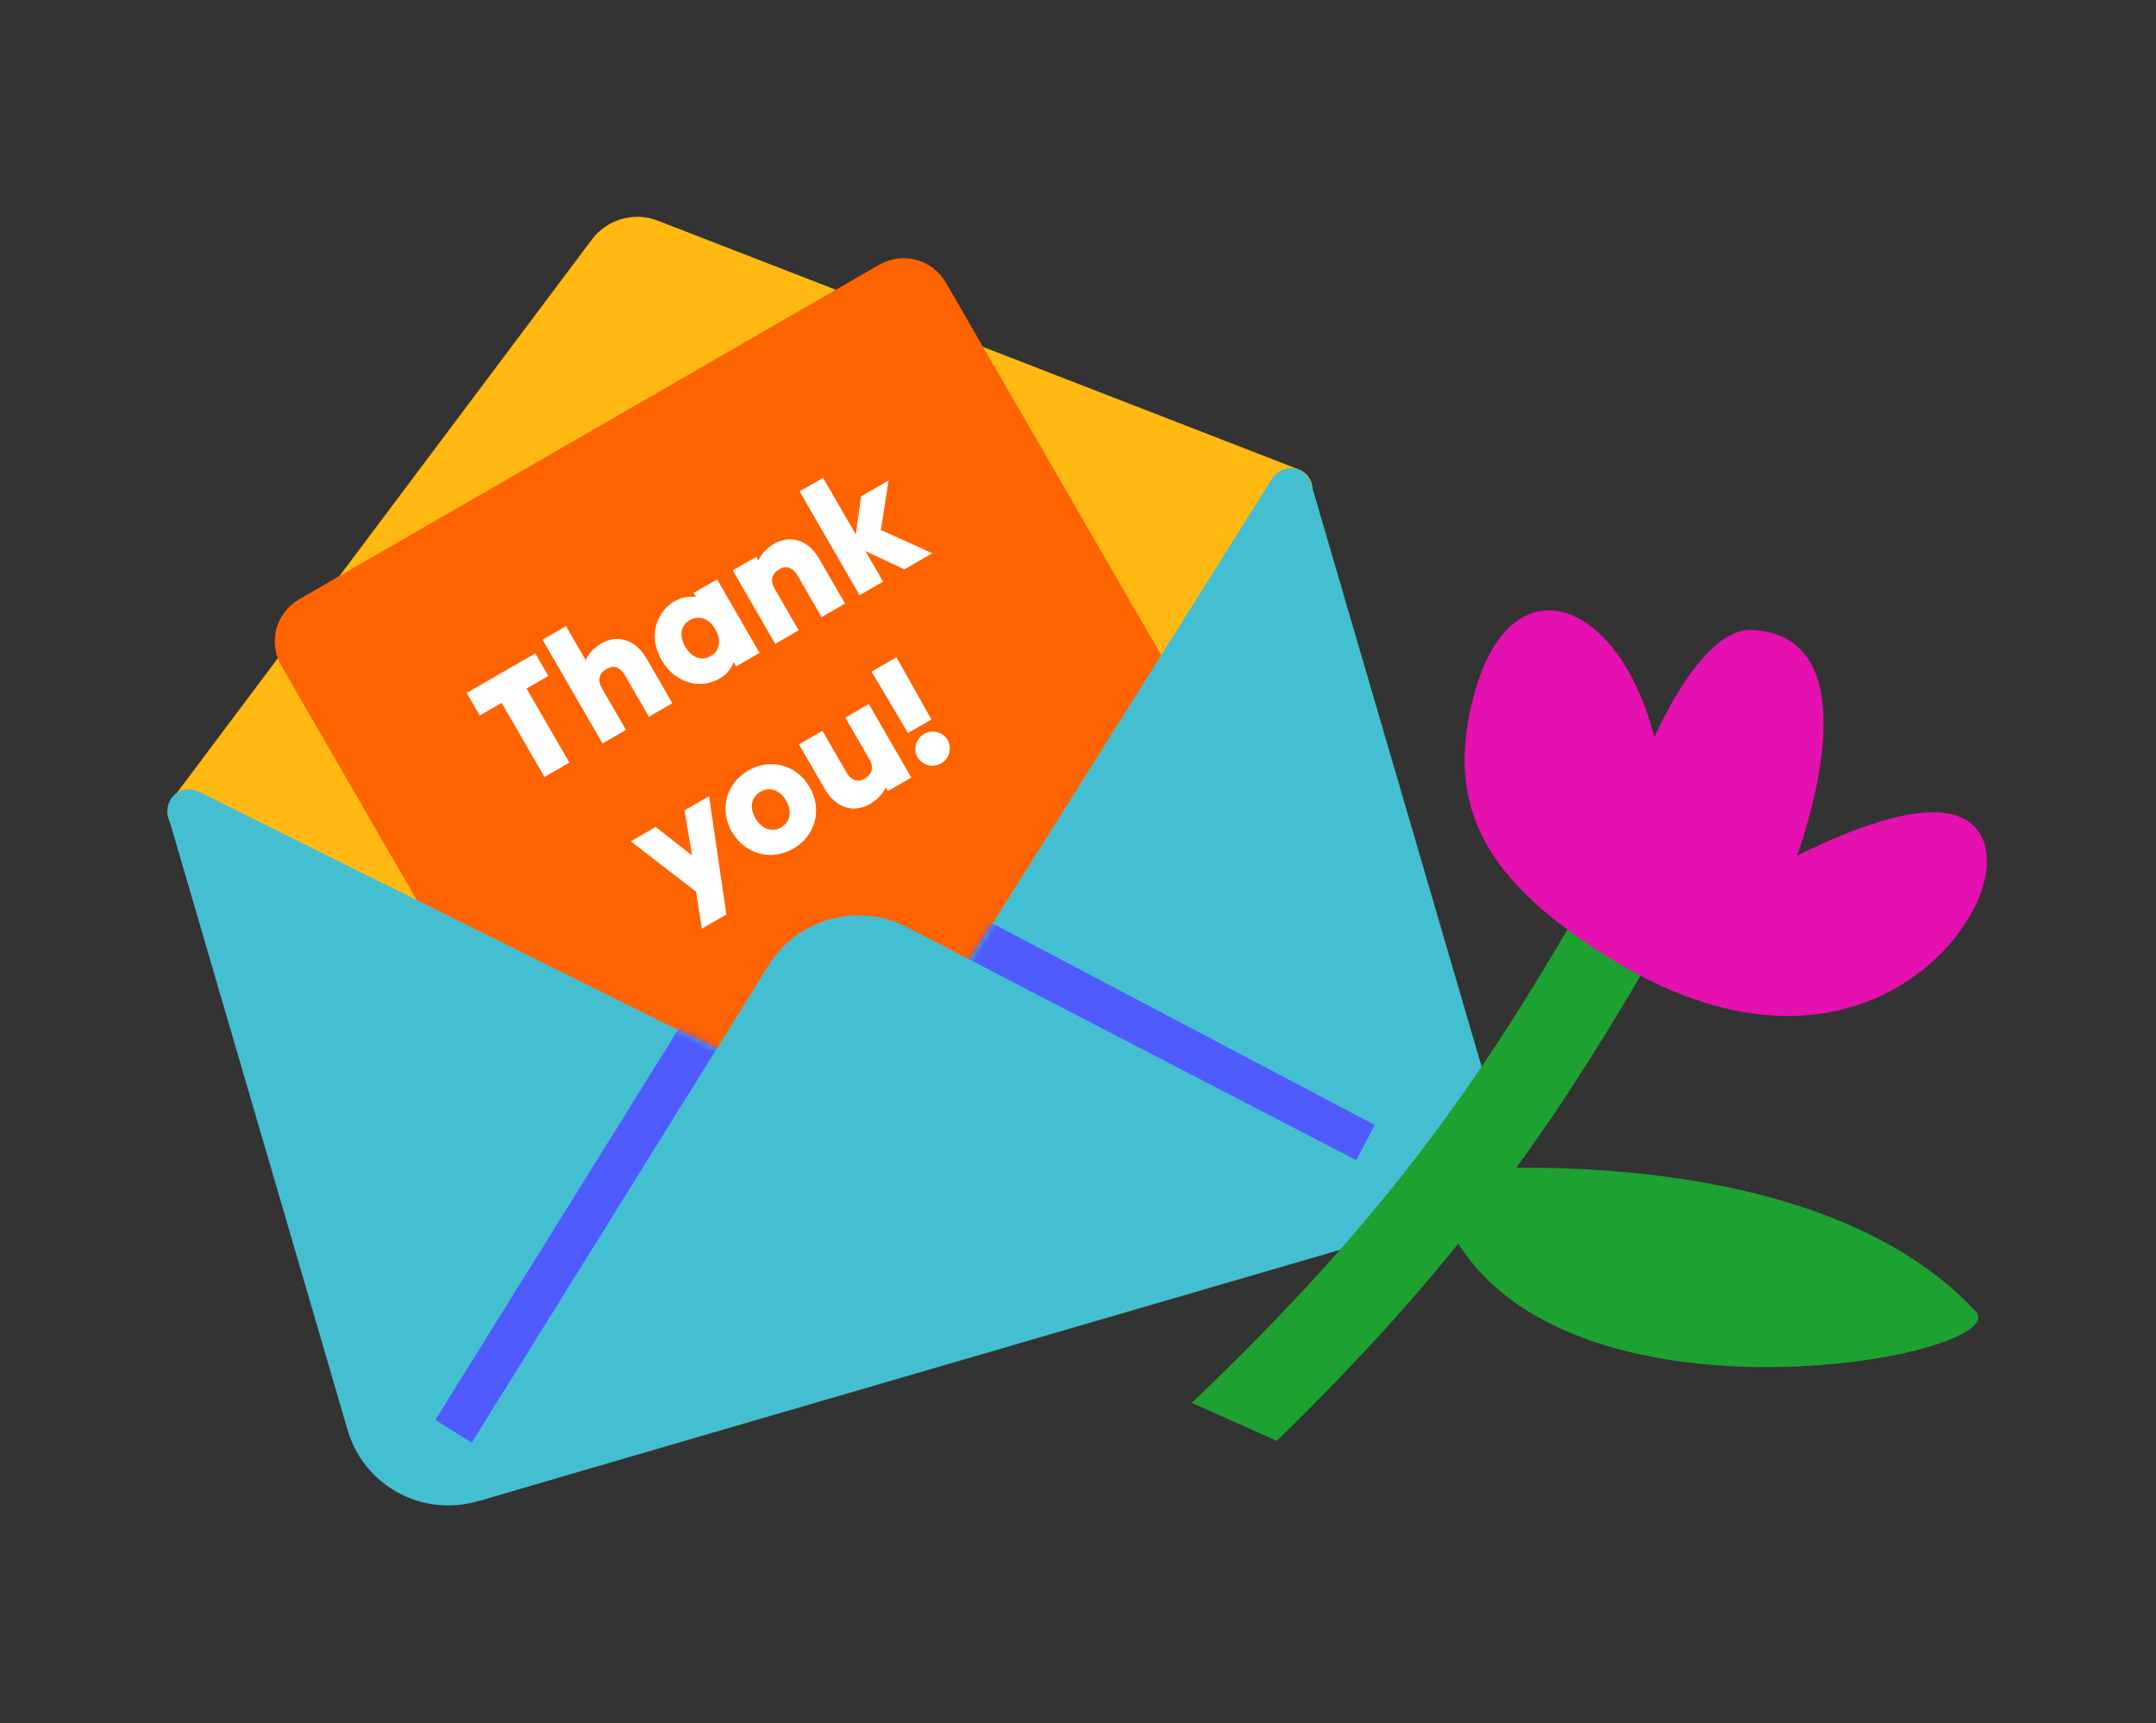 <svg width="319" height="255" viewBox="0 0 319 255" fill="none" xmlns="http://www.w3.org/2000/svg">
<rect x="0" y="0" width="319" height="255" fill="#333333" stroke="none"/>
<g clip-path="url(#clip0_2161_494)">
<path fill-rule="evenodd" clip-rule="evenodd" d="M25.436 118.296L87.574 35.436C89.828 32.429 93.814 31.288 97.324 32.65L192.183 69.468C193.516 69.986 194.338 71.333 194.192 72.758L183.802 172.231C183.673 173.493 182.8 174.554 181.591 174.931L86.587 204.525C85.271 204.935 83.848 204.453 83.052 203.33L25.386 122.033C24.585 120.906 24.609 119.397 25.436 118.296Z" fill="#FFB911"/>
<path fill-rule="evenodd" clip-rule="evenodd" d="M130.102 39.166C131.754 38.213 133.719 37.953 135.567 38.448C137.409 38.943 138.985 40.148 139.94 41.801C150.249 59.636 179.786 110.74 190.095 128.575C191.05 130.228 191.307 132.193 190.815 134.034C190.318 135.878 189.112 137.45 187.46 138.403C169.756 148.614 119.319 177.701 101.615 187.912C99.962 188.864 97.996 189.121 96.15 188.629C94.307 188.134 92.732 186.93 91.776 185.277C81.468 167.441 51.931 116.338 41.622 98.502C40.666 96.849 40.41 94.884 40.902 93.043C41.397 91.197 42.604 89.627 44.256 88.674C61.961 78.464 112.398 49.376 130.102 39.166Z" fill="#FF6300"/>
<path d="M80.559 114.959L74.226 104.002L70.983 105.873L69.05 102.528L79.196 96.676L81.129 100.021L77.906 101.88L84.24 112.837L80.559 114.959Z" fill="white"/>
<path d="M89.148 110.005L80.273 94.65L83.744 92.648L86.65 97.675C86.874 97.192 87.179 96.742 87.565 96.322C87.948 95.904 88.416 95.535 88.962 95.22C89.763 94.758 90.572 94.534 91.394 94.549C92.213 94.561 92.993 94.807 93.729 95.289C94.466 95.77 95.11 96.489 95.66 97.441L99.479 104.047L96.007 106.05L92.457 99.908C92.132 99.346 91.741 98.971 91.283 98.777C90.825 98.583 90.319 98.647 89.756 98.971C89.194 99.295 88.853 99.707 88.728 100.206C88.608 100.705 88.722 101.259 89.07 101.862L92.62 108.003L89.148 110.005Z" fill="white"/>
<path d="M108.91 98.607L108.544 97.975C108.365 98.473 108.1 98.931 107.752 99.347C107.404 99.763 106.974 100.114 106.469 100.405C105.755 100.817 105.004 101.071 104.213 101.163C103.424 101.25 102.64 101.182 101.859 100.95C101.082 100.717 100.349 100.327 99.672 99.784C98.995 99.242 98.405 98.541 97.911 97.686C97.409 96.817 97.094 95.954 96.96 95.093C96.829 94.236 96.863 93.417 97.057 92.641C97.254 91.864 97.589 91.154 98.061 90.519C98.537 89.881 99.123 89.359 99.824 88.955C100.329 88.663 100.854 88.468 101.395 88.371C101.936 88.275 102.466 88.266 102.977 88.343L102.625 87.734L106.1 85.73L112.385 96.603L108.91 98.607ZM105.16 97.068C105.833 96.68 106.23 96.123 106.354 95.397C106.477 94.671 106.308 93.911 105.845 93.11C105.384 92.313 104.81 91.787 104.123 91.537C103.437 91.291 102.758 91.359 102.085 91.747C101.398 92.144 100.991 92.697 100.864 93.403C100.743 94.11 100.914 94.872 101.383 95.683C101.854 96.498 102.431 97.031 103.107 97.283C103.788 97.536 104.473 97.464 105.16 97.068Z" fill="white"/>
<path d="M114.7 95.267L108.416 84.393L111.888 82.391L112.203 82.936C112.43 82.451 112.735 82.001 113.118 81.583C113.504 81.163 113.969 80.796 114.518 80.479C115.316 80.019 116.125 79.795 116.95 79.808C117.769 79.82 118.549 80.066 119.285 80.548C120.022 81.029 120.666 81.748 121.217 82.701L125.035 89.307L121.563 91.309L118.013 85.167C117.689 84.605 117.297 84.23 116.839 84.036C116.381 83.842 115.871 83.908 115.309 84.232C114.75 84.554 114.409 84.966 114.284 85.465C114.161 85.967 114.274 86.52 114.622 87.123L118.172 93.264L114.7 95.267Z" fill="white"/>
<path d="M127.183 88.067L118.308 72.712L121.783 70.708L126.622 79.08C126.754 78.143 126.885 77.206 127.013 76.261C127.141 75.317 127.27 74.376 127.404 73.442L131.465 71.1C131.283 72.309 131.094 73.526 130.9 74.76C130.706 75.994 130.518 77.215 130.336 78.423C131.597 78.989 132.868 79.556 134.147 80.138C135.43 80.718 136.691 81.292 137.938 81.865L133.813 84.244C132.864 83.799 131.904 83.348 130.927 82.893C129.953 82.436 128.992 81.985 128.044 81.54L130.658 86.063L127.183 88.067Z" fill="white"/>
<path d="M103.834 137.416C103.687 136.509 103.545 135.595 103.414 134.67C103.28 133.747 103.145 132.837 103.004 131.949C101.413 130.718 99.799 129.472 98.168 128.219C96.535 126.962 94.923 125.72 93.33 124.485L97.013 122.361C97.896 123.049 98.794 123.748 99.699 124.46C100.608 125.169 101.506 125.876 102.397 126.579C102.207 125.473 102.019 124.356 101.838 123.226C101.653 122.099 101.469 120.989 101.287 119.896L104.907 117.809C105.321 120.693 105.746 123.611 106.19 126.563C106.635 129.515 107.063 132.431 107.478 135.315L103.834 137.416Z" fill="white"/>
<path d="M117.387 125.561C116.572 126.031 115.731 126.323 114.865 126.441C113.998 126.556 113.153 126.5 112.327 126.276C111.505 126.05 110.747 125.671 110.055 125.132C109.36 124.599 108.777 123.917 108.299 123.089C107.82 122.261 107.52 121.416 107.405 120.549C107.285 119.68 107.337 118.838 107.556 118.021C107.779 117.202 108.154 116.446 108.689 115.756C109.223 115.063 109.897 114.481 110.712 114.011C111.54 113.534 112.385 113.239 113.246 113.129C114.105 113.015 114.948 113.067 115.766 113.286C116.584 113.505 117.34 113.882 118.033 114.42C118.727 114.953 119.31 115.635 119.789 116.463C120.267 117.291 120.567 118.136 120.682 119.003C120.802 119.872 120.752 120.717 120.537 121.541C120.322 122.365 119.948 123.124 119.421 123.814C118.893 124.5 118.216 125.083 117.387 125.561ZM115.574 122.425C116.261 122.028 116.67 121.461 116.798 120.727C116.924 119.99 116.762 119.236 116.317 118.465C115.863 117.681 115.29 117.164 114.596 116.918C113.904 116.675 113.211 116.752 112.524 117.148C111.837 117.544 111.426 118.105 111.289 118.825C111.155 119.548 111.317 120.303 111.771 121.087C112.216 121.858 112.789 122.375 113.491 122.634C114.191 122.89 114.887 122.821 115.574 122.425Z" fill="white"/>
<path d="M128.547 104.173L134.834 115.05L131.359 117.054L131.042 116.506C130.818 116.989 130.514 117.442 130.128 117.862C129.744 118.277 129.278 118.644 128.729 118.961C127.931 119.421 127.119 119.647 126.3 119.635C125.478 119.62 124.697 119.37 123.956 118.882C123.216 118.394 122.574 117.678 122.031 116.739L118.213 110.133L121.684 108.131L125.234 114.273C125.559 114.835 125.951 115.21 126.411 115.407C126.868 115.601 127.378 115.535 127.937 115.213C128.5 114.889 128.841 114.477 128.964 113.975C129.087 113.473 128.972 112.925 128.622 112.319L125.072 106.177L128.547 104.173Z" fill="white"/>
<path d="M134.337 108.461C133.449 106.955 132.555 105.438 131.654 103.912C130.751 102.387 129.849 100.874 128.947 99.376L132.631 97.251C133.489 98.775 134.356 100.307 135.23 101.85C136.103 103.392 136.964 104.928 137.809 106.459L134.337 108.461ZM139.259 112.945C138.852 113.18 138.418 113.3 137.96 113.3C137.504 113.302 137.081 113.192 136.691 112.968C136.301 112.744 135.988 112.436 135.763 112.045C135.422 111.456 135.347 110.822 135.535 110.144C135.72 109.463 136.126 108.946 136.742 108.591C137.15 108.356 137.573 108.242 138.016 108.247C138.461 108.255 138.878 108.364 139.271 108.577C139.667 108.789 139.976 109.091 140.203 109.484C140.429 109.875 140.54 110.299 140.529 110.754C140.522 111.207 140.409 111.627 140.192 112.012C139.977 112.401 139.666 112.71 139.259 112.945Z" fill="white"/>
<path fill-rule="evenodd" clip-rule="evenodd" d="M193.994 71.552L220.526 162.309C222.927 170.522 218.214 179.117 209.999 181.512L70.654 222.134C62.439 224.529 53.836 219.815 51.435 211.603L24.903 120.846C24.549 119.635 24.947 118.333 25.912 117.526C26.88 116.717 28.236 116.556 29.364 117.116L128.241 166.281L188.259 70.755C188.923 69.699 190.146 69.125 191.386 69.299C192.623 69.474 193.644 70.354 193.994 71.552Z" fill="#44BFD2"/>
<mask id="mask0_2161_494" style="mask-type:luminance" maskUnits="userSpaceOnUse" x="24" y="69" width="198" height="154">
<path d="M193.98 71.553L220.524 162.325C222.926 170.538 218.215 179.135 210.001 181.528L70.667 222.136C62.453 224.53 53.849 219.814 51.447 211.601L24.903 120.829C24.549 119.618 24.947 118.316 25.911 117.508C26.88 116.699 28.235 116.538 29.364 117.099L128.243 166.284L188.246 70.755C188.909 69.698 190.132 69.125 191.372 69.299C192.609 69.474 193.63 70.354 193.98 71.553Z" fill="white"/>
</mask>
<g mask="url(#mask0_2161_494)">
<path fill-rule="evenodd" clip-rule="evenodd" d="M102.202 149.349L107.591 152.695L69.798 213.459L64.409 210.108L102.202 149.349Z" fill="#4F5BFD"/>
<path fill-rule="evenodd" clip-rule="evenodd" d="M141.868 141.177L144.831 135.57L203.411 166.457L200.449 172.064L141.868 141.177Z" fill="#4F5BFD"/>
</g>
<path fill-rule="evenodd" clip-rule="evenodd" d="M67.573 217.282L113.705 142.849C118.012 135.895 126.957 133.434 134.223 137.202L208.558 175.761C209.709 176.358 210.376 177.592 210.253 178.88C210.13 180.168 209.236 181.252 207.992 181.618L71.172 221.994C69.907 222.366 68.547 221.92 67.746 220.876C66.95 219.827 66.878 218.397 67.573 217.282Z" fill="#44BFD2"/>
<path fill-rule="evenodd" clip-rule="evenodd" d="M188.918 213.197C214.492 188.238 229.743 167.828 248.255 134.713L237.088 128.486C218.411 161.912 203.167 181.914 176.342 207.574L188.918 213.197Z" fill="#1DA130"/>
<path fill-rule="evenodd" clip-rule="evenodd" d="M212.262 173.285C218.856 172.777 268.854 168.9 292.308 194.001C298.858 201.01 224.119 214.692 212.601 177.031L212.262 173.285Z" fill="#1DA130"/>
<path fill-rule="evenodd" clip-rule="evenodd" d="M237.605 141.419C271.24 162.655 292.275 140.798 293.873 128.967C294.172 126.737 295.554 111.929 265.897 126.605C266.804 124.034 277.459 94.069 259.213 93.213C252.059 92.877 245.477 107.522 244.774 109.09C239.609 88.685 223.62 82.482 218.104 102.76C213.473 119.774 220.358 130.539 237.605 141.419Z" fill="#E410AF"/>
</g>
<defs>
<clipPath id="clip0_2161_494">
<rect width="319" height="255" fill="white"/>
</clipPath>
</defs>
</svg>
